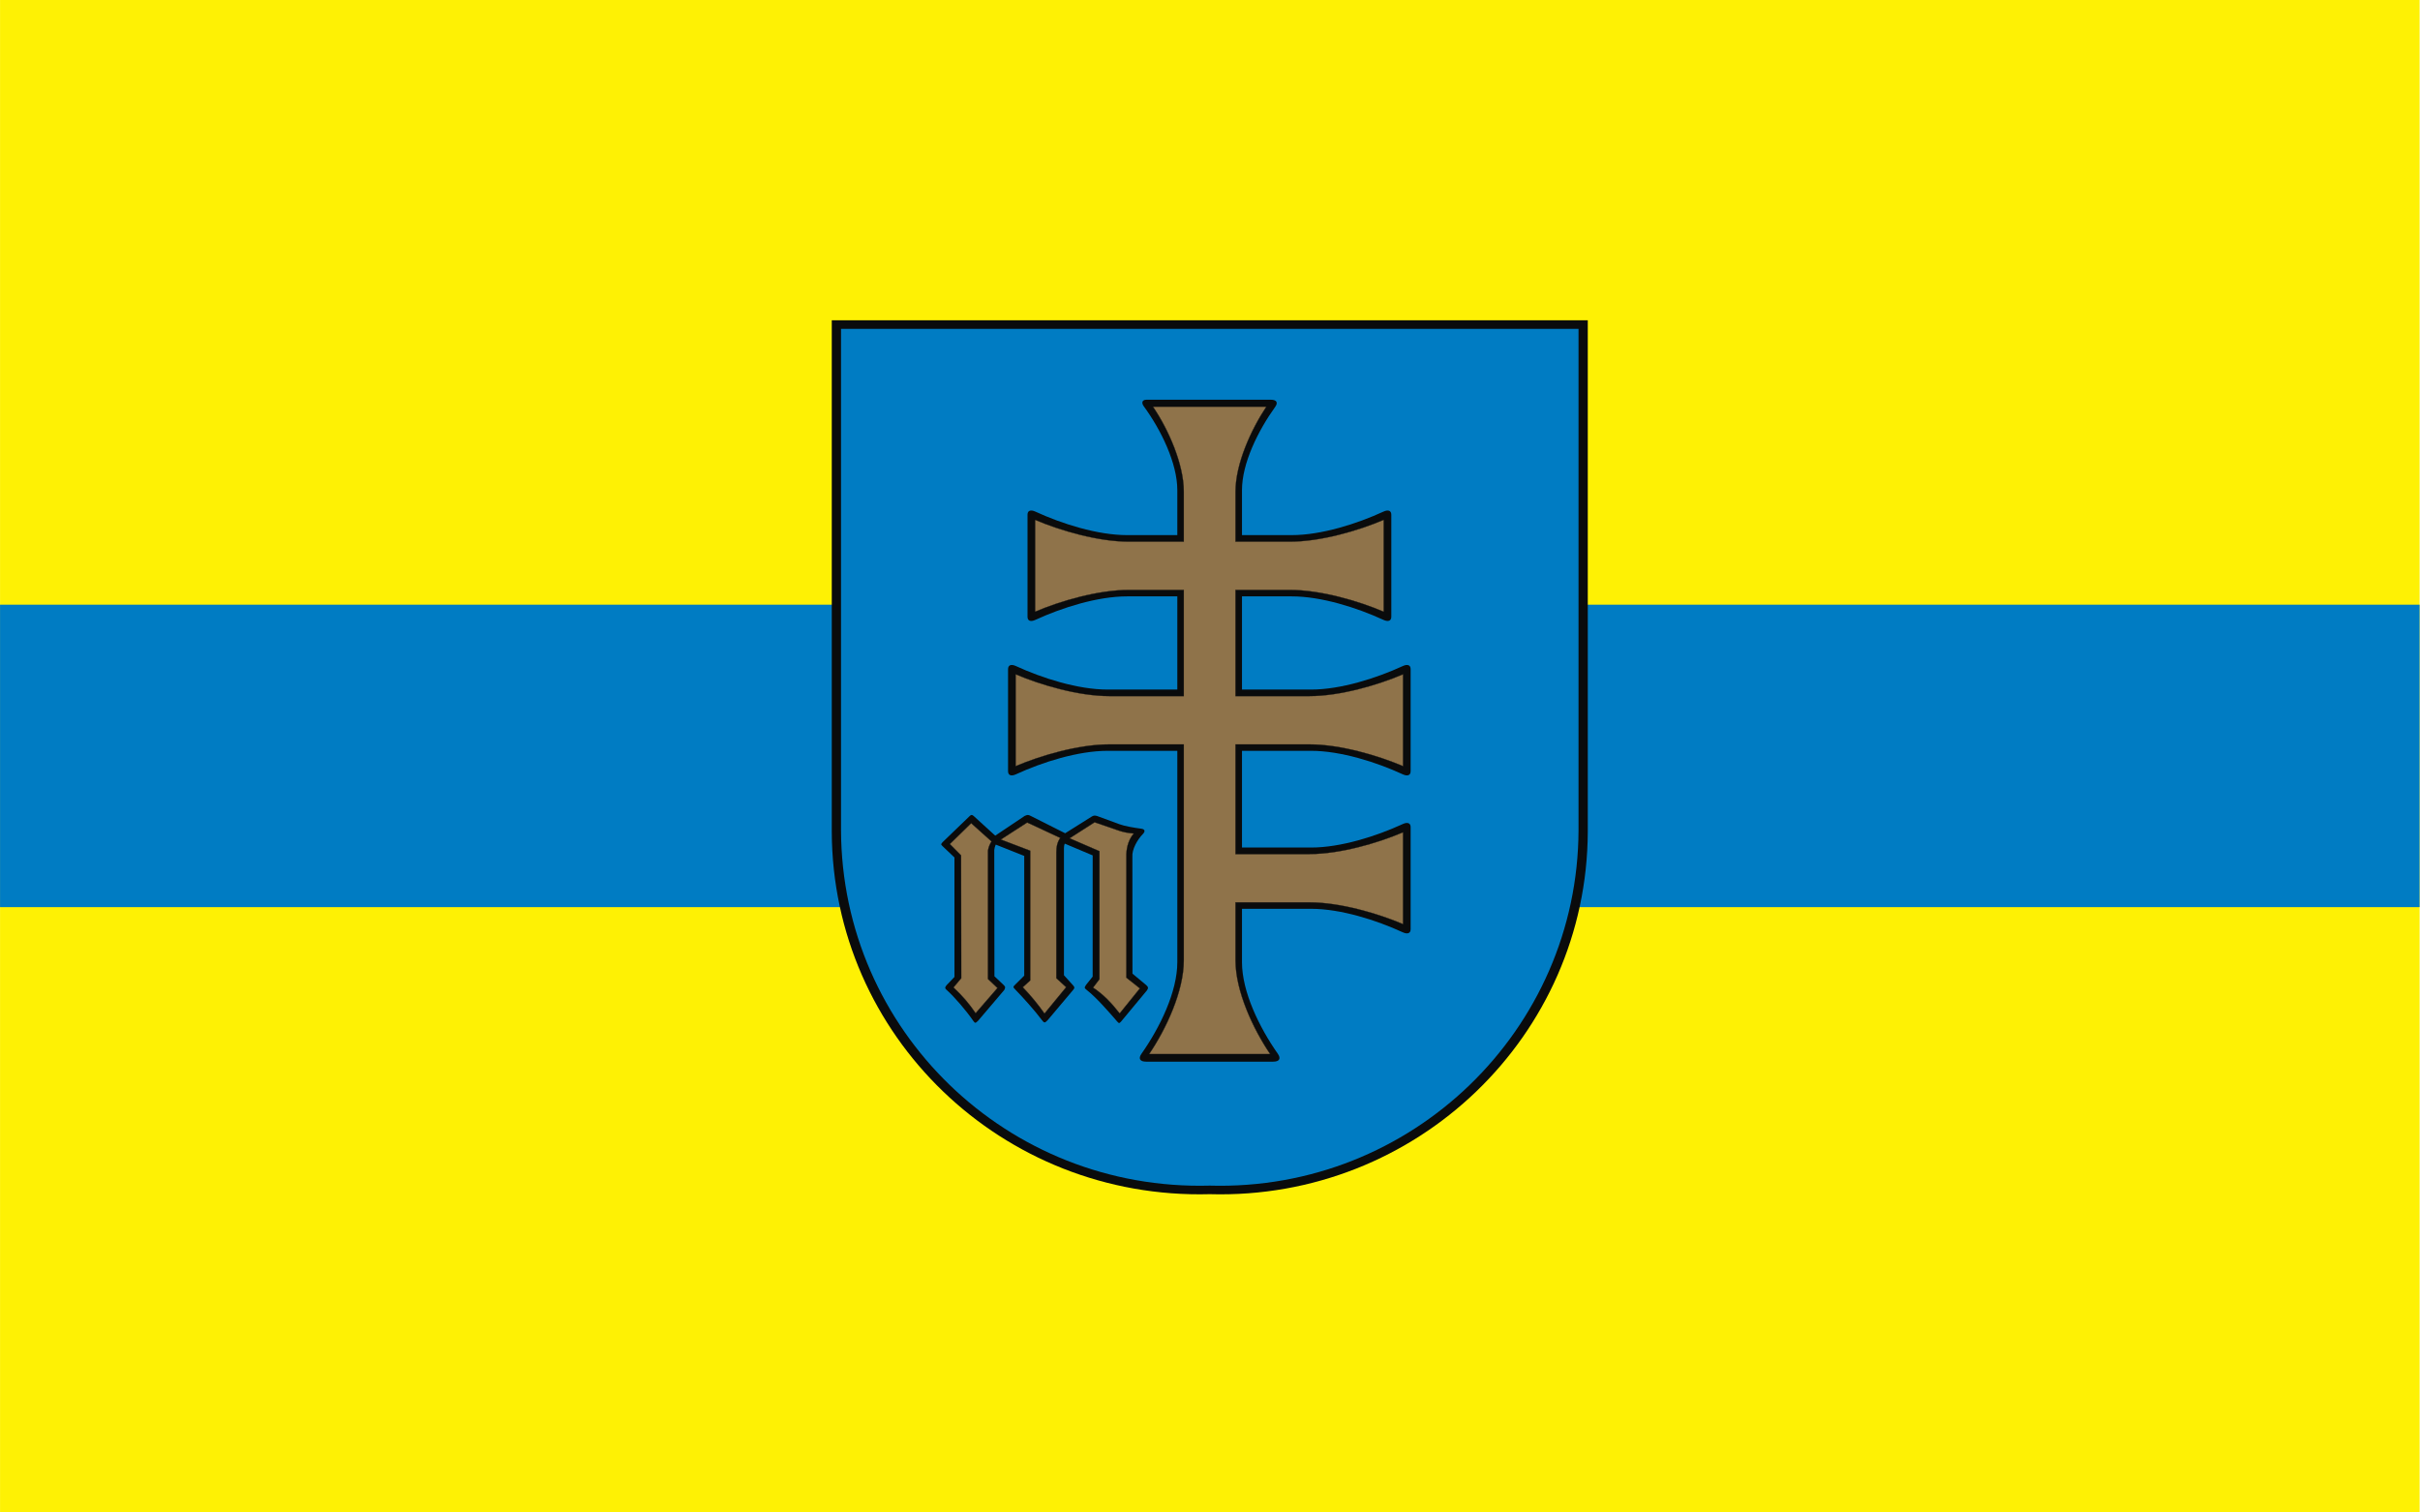 <?xml version="1.0" encoding="UTF-8" standalone="no"?>
<!-- Creator: CorelDRAW -->
<svg
   xmlns:dc="http://purl.org/dc/elements/1.1/"
   xmlns:cc="http://web.resource.org/cc/"
   xmlns:rdf="http://www.w3.org/1999/02/22-rdf-syntax-ns#"
   xmlns:svg="http://www.w3.org/2000/svg"
   xmlns="http://www.w3.org/2000/svg"
   xmlns:sodipodi="http://sodipodi.sourceforge.net/DTD/sodipodi-0.dtd"
   xmlns:inkscape="http://www.inkscape.org/namespaces/inkscape"
   xml:space="preserve"
   width="800"
   height="500"
   style="shape-rendering:geometricPrecision; text-rendering:geometricPrecision; image-rendering:optimizeQuality; fill-rule:evenodd; clip-rule:evenodd"
   viewBox="0 0 210 297"
   id="svg2"
   sodipodi:version="0.32"
   inkscape:version="0.45.1"
   sodipodi:docname="POL gmina Moskorzew flag.svg"
   inkscape:output_extension="org.inkscape.output.svg.inkscape"
   sodipodi:docbase="C:\Users\Mistrz\Desktop"
   version="1.0"><rect x="0" y="0" width="210" height="297" fill="#333333" stroke="none"/><sodipodi:namedview
   inkscape:window-height="974"
   inkscape:window-width="1280"
   inkscape:pageshadow="2"
   inkscape:pageopacity="0.0"
   guidetolerance="10.0"
   gridtolerance="10.0"
   objecttolerance="10.0"
   borderopacity="1.0"
   bordercolor="#666666"
   pagecolor="#ffffff"
   id="base"
   inkscape:zoom="0.45805973"
   inkscape:cx="168.49217"
   inkscape:cy="235.13541"
   inkscape:window-x="-8"
   inkscape:window-y="-8"
   inkscape:current-layer="svg2" />
 <defs
   id="defs4">
  <style
   type="text/css"
   id="style6">
   
    .str0 {stroke:#1F1A17;stroke-width:0.076}
    .fil0 {fill:#0A0B0C}
    .fil1 {fill:#007CC3}
    .fil2 {fill:#8F734A}
   
  </style>
 </defs>
 
<g
   id="g2180"
   transform="matrix(1.72,0,0,1.72,-92.263,-213.929)"><rect
     y="124.356"
     x="-23.447"
     height="172.644"
     width="276.231"
     id="rect2176"
     style="opacity:1;fill:#fef104;fill-opacity:1;fill-rule:nonzero;stroke:none;stroke-width:8;stroke-linejoin:miter;stroke-miterlimit:4;stroke-dasharray:none;stroke-opacity:1" /><rect
     y="193.413"
     x="-23.447"
     height="34.529"
     width="276.231"
     id="rect2178"
     style="opacity:1;fill:#007cc3;fill-opacity:1;fill-rule:nonzero;stroke:none;stroke-width:8;stroke-linejoin:miter;stroke-miterlimit:4;stroke-dasharray:none;stroke-opacity:1" /><g
     transform="matrix(0.411,0,0,0.411,71.507,149.798)"
     id="Warstwa_x0020_1">
  <g
   id="_116855920">
   <path
   style="fill:#0a0b0c"
   d="M 210,169.178 L 210,169.178 C 209.816,225.731 162.56,271.492 105,269.864 C 47.3,271.426 0.188,225.794 0,169.178 L 0,169.178 L 0,27.122 L 210,27.122 L 210,169.178 z "
   class="fil0"
   id="_116858872" />
   <path
   style="fill:#007cc3"
   d="M 207.429,168.772 L 207.429,168.772 C 207.25,224.216 161.15,269.08 105,267.484 C 48.712,269.015 2.755,224.278 2.571,168.772 L 2.571,168.772 L 2.571,29.501 L 207.429,29.501 L 207.429,168.772 L 207.429,168.772 z "
   class="fil1"
   id="_116853496" />
   <path
   style="fill:#0a0b0c"
   d="M 73.758,164.836 L 79.934,167.106 C 81.251,167.608 83.993,168.088 85.925,168.336 C 87.001,168.473 87.183,169.044 86.362,169.882 C 84.944,171.329 83.32,174.083 83.503,176.224 L 83.526,208.605 L 87.319,211.765 C 87.942,212.288 87.986,212.643 87.53,213.279 L 80.368,221.904 C 79.883,222.379 79.833,222.541 79.26,221.877 C 77.066,219.332 73.466,215.2 70.833,213.151 C 70.04,212.534 70.21,212.458 70.636,211.722 L 72.469,209.433 L 72.476,175.759 L 64.71,172.483 C 64.57,172.852 64.487,173.267 64.493,173.76 L 64.493,209.043 L 66.949,211.759 C 67.46,212.323 67.545,212.557 67.041,213.138 L 60.012,221.481 C 59.225,222.269 59.068,222.457 58.368,221.508 C 56.537,219.029 53.17,215.262 50.994,213.041 C 50.193,212.223 50.382,212.276 51.099,211.511 L 53.462,209.165 L 53.462,175.904 L 45.55,172.756 C 45.34,173.228 45.181,173.75 45.139,174.256 L 45.185,209.333 L 47.758,211.766 C 48.338,212.314 48.184,212.551 47.908,213.151 L 40.628,221.712 C 39.966,222.289 39.869,222.554 39.283,221.693 C 37.483,219.047 34.119,215.091 31.872,213.094 C 31.291,212.576 31.501,212.319 31.933,211.766 L 34.084,209.516 L 34.077,176.331 L 30.748,173.167 C 30.202,172.649 30.379,172.601 30.779,172.089 L 38.328,164.812 C 38.677,164.51 38.89,164.36 39.401,164.798 L 45.408,170.271 L 53.592,164.791 C 54.355,164.475 54.522,164.393 55.314,164.816 L 64.834,169.608 L 72.113,165.029 C 72.626,164.721 72.98,164.553 73.758,164.836 L 73.758,164.836 z "
   class="fil0"
   id="_116858536" />
   <path
   style="fill:#8f734a;stroke:#1f1a17;stroke-width:0.076"
   d="M 38.723,166.814 L 44.368,171.869 C 43.905,172.623 43.54,173.449 43.389,174.436 L 43.39,210.096 L 46.027,212.596 L 39.961,219.596 C 38.22,217.003 36.167,214.618 33.804,212.441 L 35.968,209.874 L 35.916,175.748 L 32.802,172.602 L 38.723,166.814 L 38.723,166.814 z M 54.281,166.623 L 63.484,170.907 C 62.68,171.974 62.366,173.365 62.385,174.98 L 62.385,209.875 L 65.107,212.373 L 59.09,219.686 C 57.308,217.173 55.326,214.728 53.053,212.379 L 55.127,210.496 L 55.127,174.462 L 46.96,171.351 L 54.281,166.623 L 54.281,166.623 z M 73.014,166.555 L 79.02,168.629 C 80.777,169.298 82.376,169.572 83.903,169.666 C 82.635,171.12 81.944,173.036 81.829,175.412 L 81.829,209.719 L 85.588,212.7 L 79.971,219.656 C 77.81,216.862 75.434,214.356 72.582,212.484 L 74.354,210.151 L 74.354,174.591 L 66.058,171.005 L 73.014,166.555 z "
   class="fil2 str0"
   id="_116858848" />
   <path
   style="fill:#0a0b0c"
   d="M 95.985,103.808 L 82.011,103.808 C 73.781,103.808 63.876,106.963 56.558,110.336 C 55.247,110.94 54.363,110.626 54.375,109.463 L 54.375,81.136 C 54.363,79.973 55.247,79.657 56.558,80.263 C 63.876,83.635 73.781,86.791 82.011,86.791 L 95.985,86.791 L 95.985,74.303 C 95.985,66.848 91.496,57.598 86.648,50.977 C 86.064,50.18 86.068,49.23 87.36,49.182 L 121.939,49.182 C 123.583,49.172 124.026,49.975 123.173,51.167 C 118.406,57.819 113.946,66.823 113.946,74.303 L 113.946,86.791 L 127.789,86.791 C 136.019,86.791 145.924,83.635 153.242,80.263 C 154.553,79.657 155.437,79.973 155.426,81.136 L 155.426,109.463 C 155.437,110.626 154.553,110.94 153.242,110.336 C 145.924,106.963 136.019,103.808 127.789,103.808 L 113.946,103.808 L 113.946,129.692 L 133.158,129.692 C 141.388,129.692 151.293,126.536 158.611,123.164 C 159.922,122.558 160.806,122.874 160.794,124.037 L 160.794,152.364 C 160.806,153.527 159.922,153.841 158.611,153.237 C 151.293,149.864 141.388,146.709 133.158,146.709 L 113.946,146.709 L 113.946,173.575 L 133.158,173.575 C 141.388,173.575 151.293,170.418 158.611,167.047 C 159.922,166.441 160.806,166.756 160.794,167.92 L 160.794,196.247 C 160.806,197.41 159.922,197.724 158.611,197.12 C 151.293,193.747 141.388,190.592 133.158,190.592 L 113.946,190.592 L 113.946,205.419 C 113.946,213.648 118.762,223.554 123.909,230.872 C 124.832,232.183 124.353,233.067 122.577,233.055 L 106.279,233.055 L 106.152,233.055 L 103.777,233.055 L 103.65,233.055 L 87.353,233.055 C 85.577,233.067 85.095,232.183 86.02,230.872 C 91.167,223.554 95.985,213.648 95.985,205.419 L 95.985,146.709 L 76.605,146.709 C 68.375,146.709 58.47,149.864 51.152,153.237 C 49.841,153.841 48.957,153.527 48.968,152.364 L 48.968,124.037 C 48.957,122.874 49.841,122.558 51.152,123.164 C 58.47,126.536 68.375,129.692 76.605,129.692 L 95.985,129.692 L 95.985,103.808 L 95.985,103.808 z "
   class="fil0"
   id="_116852008" />
   <path
   style="fill:#8f734a;stroke:#1f1a17;stroke-width:0.076"
   d="M 97.781,102.022 L 82.486,102.022 C 73.942,102.022 63.477,105.09 56.483,108.074 L 56.483,82.552 C 63.477,85.537 73.942,88.604 82.486,88.604 L 97.781,88.604 L 97.781,74.696 C 97.781,67.04 93.483,57.367 89.212,51.115 L 120.719,51.115 C 116.494,57.458 112.15,66.948 112.15,74.696 L 112.15,88.604 L 127.314,88.604 C 135.859,88.604 146.323,85.537 153.318,82.552 L 153.318,108.074 C 146.323,105.09 135.859,102.022 127.314,102.022 L 112.15,102.022 L 112.15,131.505 L 132.683,131.505 C 141.228,131.505 151.692,128.438 158.687,125.453 L 158.687,150.975 C 151.692,147.991 141.228,144.923 132.683,144.923 L 112.15,144.923 L 112.15,175.388 L 132.683,175.388 C 141.228,175.388 151.692,172.321 158.687,169.336 L 158.687,194.857 C 151.692,191.874 141.228,188.806 132.683,188.806 L 112.15,188.806 L 112.15,204.944 C 112.15,213.488 117.031,223.952 121.778,230.947 L 106.474,230.947 L 103.584,230.947 L 103.456,230.947 L 88.152,230.947 C 92.901,223.952 97.781,213.488 97.781,204.944 L 97.781,144.923 L 77.08,144.923 C 68.535,144.923 58.071,147.991 51.076,150.975 L 51.076,125.453 C 58.071,128.438 68.535,131.505 77.08,131.505 L 97.781,131.505 L 97.781,102.022 L 97.781,102.022 z "
   class="fil2 str0"
   id="_116854720" />
  </g>
 </g></g></svg>